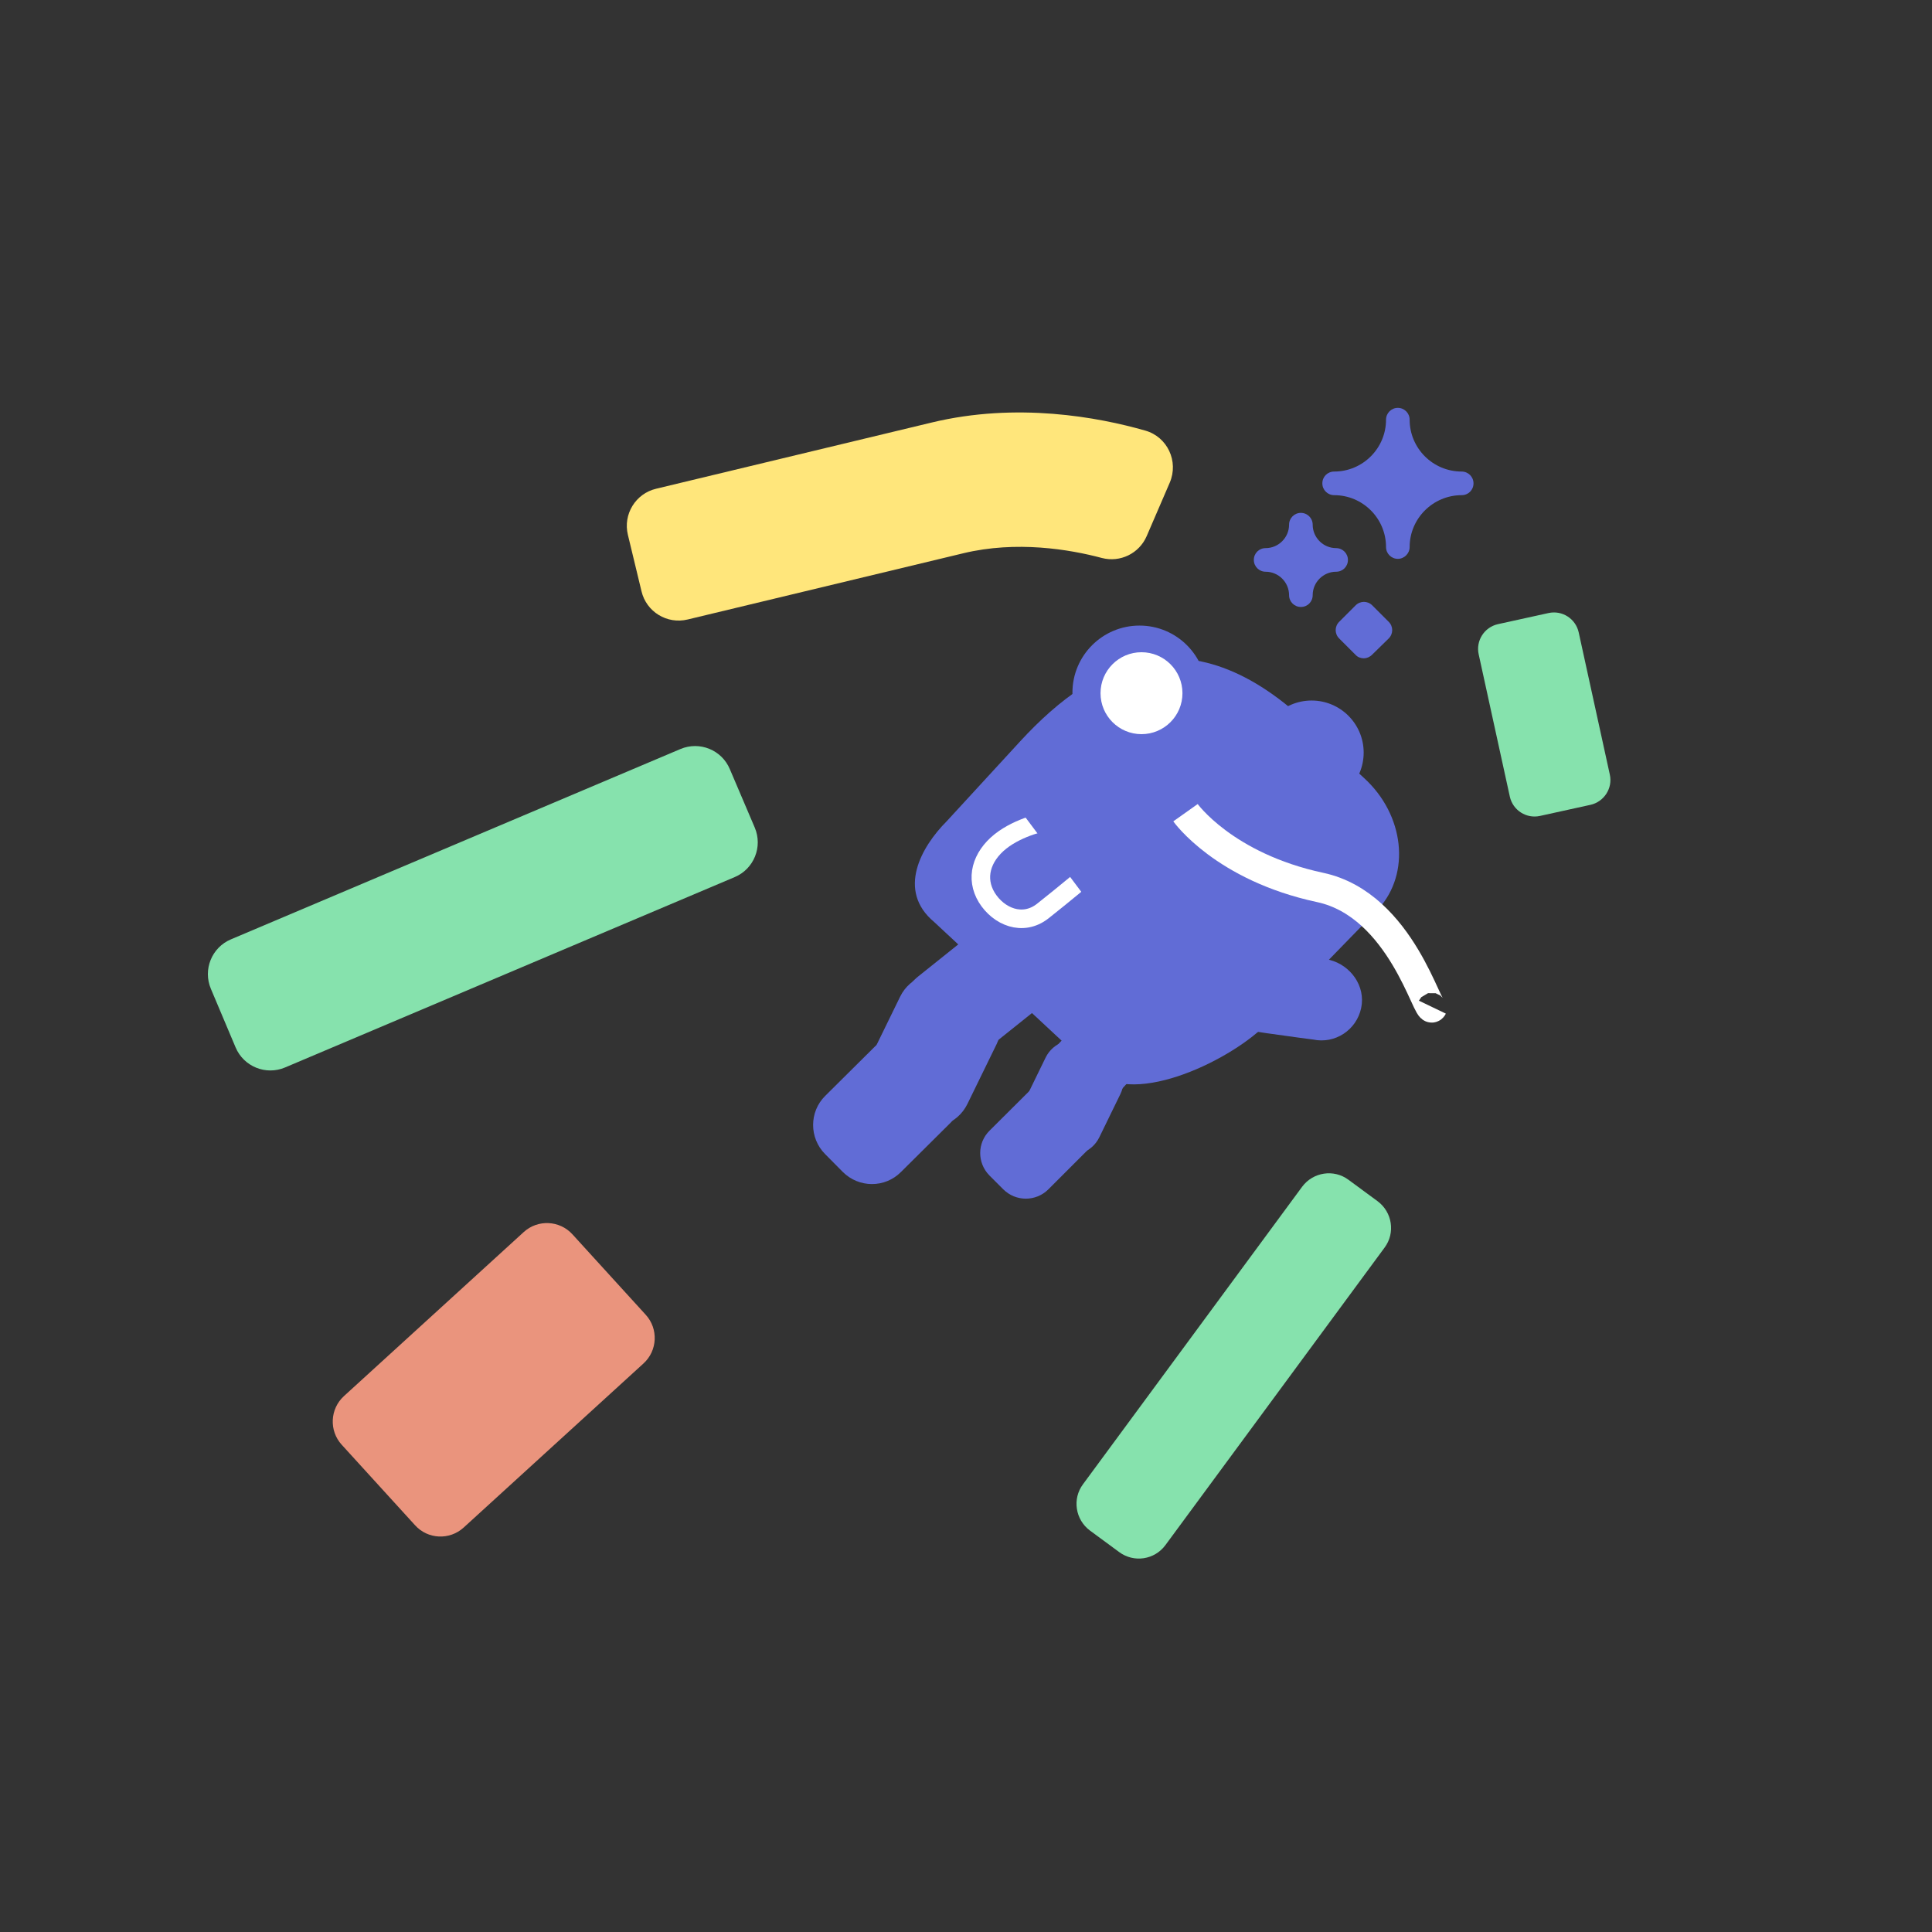 <?xml version="1.0" encoding="utf-8"?>
<!-- Generator: Adobe Illustrator 24.0.1, SVG Export Plug-In . SVG Version: 6.00 Build 0)  -->
<svg version="1.1" id="Layer_1" xmlns="http://www.w3.org/2000/svg" xmlns:xlink="http://www.w3.org/1999/xlink" x="0px" y="0px"
	 viewBox="0 0 1080 1080" style="enable-background:new 0 0 1080 1080;" xml:space="preserve">
<rect x="0" y="0" width="1080" height="1080" fill="#333333" stroke="none"/>
<style type="text/css">
	.st0{fill:#86E2AD;}
	.st1{fill:#EA947D;}
	.st2{fill:#616CD6;}
	.st3{fill:#616CD6;stroke:#FFFFFF;stroke-width:10.377;stroke-miterlimit:10;}
	.st4{fill:#FFFFFF;}
	.st5{fill:none;stroke:#FFFFFF;stroke-width:16.724;stroke-miterlimit:10;}
	.st6{fill:#FFE67B;}
</style>
<path class="st0" d="M651.5,863.7L774,697.4c6.1-8.2,4.3-19.8-3.9-25.9l-16.3-12c-8.2-6.1-19.8-4.3-25.9,3.9L605.4,829.7
	c-6.1,8.2-4.3,19.8,3.9,25.9l16.3,12C633.8,873.7,645.4,872,651.5,863.7z"/>
<path class="st0" d="M899.9,433l-17.4-79.5c-1.7-7.7-9.3-12.5-16.9-10.8l-28.2,6.2c-7.7,1.7-12.5,9.3-10.8,16.9l17.4,79.5
	c1.7,7.7,9.3,12.5,16.9,10.8l28.2-6.2C896.7,448.2,901.6,440.6,899.9,433z"/>
<path class="st0" d="M380.4,418.7L129.1,525.1c-10.7,4.5-15.8,16.9-11.2,27.7l13.8,32.7c4.5,10.7,16.9,15.8,27.7,11.2l251.3-106.4
	c10.7-4.5,15.8-16.9,11.2-27.7L408,430C403.5,419.2,391.1,414.2,380.4,418.7z"/>
<path class="st1" d="M259.2,853.9l100.5-91.7c7.9-7.2,8.4-19.4,1.3-27.2l-41-45c-7.2-7.9-19.4-8.4-27.2-1.3l-100.5,91.7
	c-7.9,7.2-8.4,19.4-1.3,27.2l41,45C239.1,860.5,251.3,861.1,259.2,853.9z"/>
<path class="st2" d="M616.2,548.3l-2.8,4.9c-5.3,9.1-16.9,12.2-26,7l-36.2-20.9c-9.1-5.3-12.2-16.9-7-26l2.8-4.9
	c5.3-9.1,16.9-12.2,26-7l36.2,20.9C618.3,527.6,621.4,539.2,616.2,548.3z"/>
<path class="st2" d="M511.1,585.3l-2-2.5c-9.1-11.3-7.2-27.8,4.1-36.9l46.4-37.1c11.3-9.1,27.8-7.2,36.9,4.1l2,2.5
	c9,11.3,7.2,27.8-4.1,36.9L548,589.4C536.7,598.4,520.2,596.6,511.1,585.3z"/>
<path class="st2" d="M510,627.7l-12.6-6.2c-11.4-5.6-16.1-19.4-10.6-30.8l16.4-33.6c5.6-11.4,19.4-16.1,30.8-10.6l12.6,6.2
	c11.4,5.6,16.1,19.4,10.6,30.8l-16.4,33.6C535.2,628.6,521.4,633.3,510,627.7z"/>
<path class="st2" d="M471.1,655.1l-9.9-10c-8.9-9-8.9-23.6,0.1-32.5l27.9-27.7c9-8.9,23.6-8.9,32.5,0.1l9.9,10
	c8.9,9,8.9,23.6-0.1,32.5l-27.9,27.7C494.6,664.2,480.1,664.1,471.1,655.1z"/>
<path class="st2" d="M590.7,618.2l-1.8-1.7c-8.2-7.6-8.7-20.5-1.1-28.7l31.2-33.7c7.6-8.2,20.5-8.7,28.7-1.1l1.8,1.7
	c8.2,7.6,8.7,20.5,1.1,28.7l-31.2,33.7C611.7,625.3,598.9,625.8,590.7,618.2z"/>
<path class="st2" d="M591.3,643.8l-10.6-5.2c-8.6-4.2-12.2-14.6-8-23.2l11.8-24.2c4.2-8.6,14.6-12.2,23.2-8l10.6,5.2
	c8.6,4.2,12.2,14.6,8,23.2l-11.8,24.2C610.3,644.4,599.9,648,591.3,643.8z"/>
<path class="st2" d="M560.8,664.8l-7.7-7.7c-6.9-7-6.9-18.2,0.1-25.1l21.6-21.5c7-6.9,18.2-6.9,25.1,0.1l7.7,7.7
	c6.9,7,6.9,18.2-0.1,25.1L586,664.9C579,671.8,567.8,671.8,560.8,664.8z"/>
<path class="st2" d="M670.6,544.7L670.6,544.7c2.6-12.3,14.4-33.7,26.7-31.2c0,0,34.3,20.1,46,23.1c11.7,3,20.2,14.6,17.6,26.9l0,0
	c-2.6,12.3-14.6,20.2-26.9,17.6c0,0-49.6-6.3-59.3-9.5C665.1,568.4,668.1,557,670.6,544.7z"/>
<path class="st2" d="M762.6,435l-17.8-16.4c-73.1-81.3-131.6-50.9-174.6-4.1l-41,44.6c-14.1,14.1-28.1,38.7-7,56.3l89.8,83.6
	c22.4,20.6,78.5-7.7,96.6-27.3l62-63.7C788.6,488.2,785.1,455.6,762.6,435z"/>
<path class="st3" d="M610.8,486.5c0,0-16.7,14-27.9,22.8c-11.2,8.8-24.7,3.1-31.3-7.6l0,0c-6.5-10.7-3.1-22.7,7.6-31.3
	c10.7-8.5,25.6-11.2,25.6-11.2"/>
<rect x="568" y="450.8" transform="matrix(0.6 0.8 -0.8 0.6 617.843 -296.765)" class="st2" width="75.3" height="37.1"/>
<circle class="st2" cx="637" cy="387.2" r="37.5"/>
<circle class="st2" cx="733.2" cy="420.7" r="29.1"/>
<circle class="st4" cx="638.1" cy="387.5" r="22.9"/>
<path class="st5" d="M800.7,563c-2.4,5-17-57.1-62.7-66.9c-53.8-11.5-75.3-41.8-75.3-41.8"/>
<path class="st6" d="M641,299.7c-4.2,9.7-14.8,14.9-25.1,12.2c-18-4.8-47.7-9.8-77.5-2.6l-154,37c-11.5,2.8-23.1-4.3-25.8-15.8
	l-7.6-31.5c-2.8-11.5,4.3-23.1,15.8-25.8l154-37c47.7-11.5,93.2-3,119.4,4.5c12.4,3.5,18.8,17.2,13.7,29.1L641,299.7z"/>
<g>
	<g>
		<path class="st2" d="M781.4,312.4c-3.6,0-6.6-2.9-6.6-6.6c0-16-13-29-29-29c-3.6,0-6.6-2.9-6.6-6.6s2.9-6.6,6.6-6.6
			c16,0,29-13,29-29c0-3.6,2.9-6.6,6.6-6.6c3.6,0,6.6,2.9,6.6,6.6c0,16,13,29,29.1,29c3.6,0,6.6,2.9,6.6,6.6s-2.9,6.6-6.6,6.6
			c-16,0-29.1,13-29.1,29C788,309.4,785,312.4,781.4,312.4z"/>
	</g>
	<g>
		<path class="st2" d="M727.2,339.3c-3.6,0-6.6-2.9-6.6-6.6c0-7.2-5.9-13.1-13.1-13.1c-3.6,0-6.6-2.9-6.6-6.6s2.9-6.6,6.6-6.6
			c7.2,0,13.1-5.9,13.1-13.1c0-3.6,2.9-6.6,6.6-6.6c3.6,0,6.6,2.9,6.6,6.6c0,7.2,5.9,13.1,13.1,13.1c3.6,0,6.6,2.9,6.6,6.6
			s-2.9,6.6-6.6,6.6c-7.2,0-13.1,5.9-13.1,13.1C733.8,336.4,730.9,339.3,727.2,339.3z"/>
	</g>
	<g>
		<path class="st2" d="M762.4,368c-1.7,0-3.4-0.6-4.6-1.9l-9.2-9.2c-2.6-2.6-2.6-6.7,0-9.3l9.2-9.2c2.6-2.6,6.7-2.6,9.3,0l9.2,9.2
			c2.6,2.6,2.6,6.7,0,9.3L767,366C765.7,367.3,764,368,762.4,368z"/>
	</g>
</g>
</svg>
